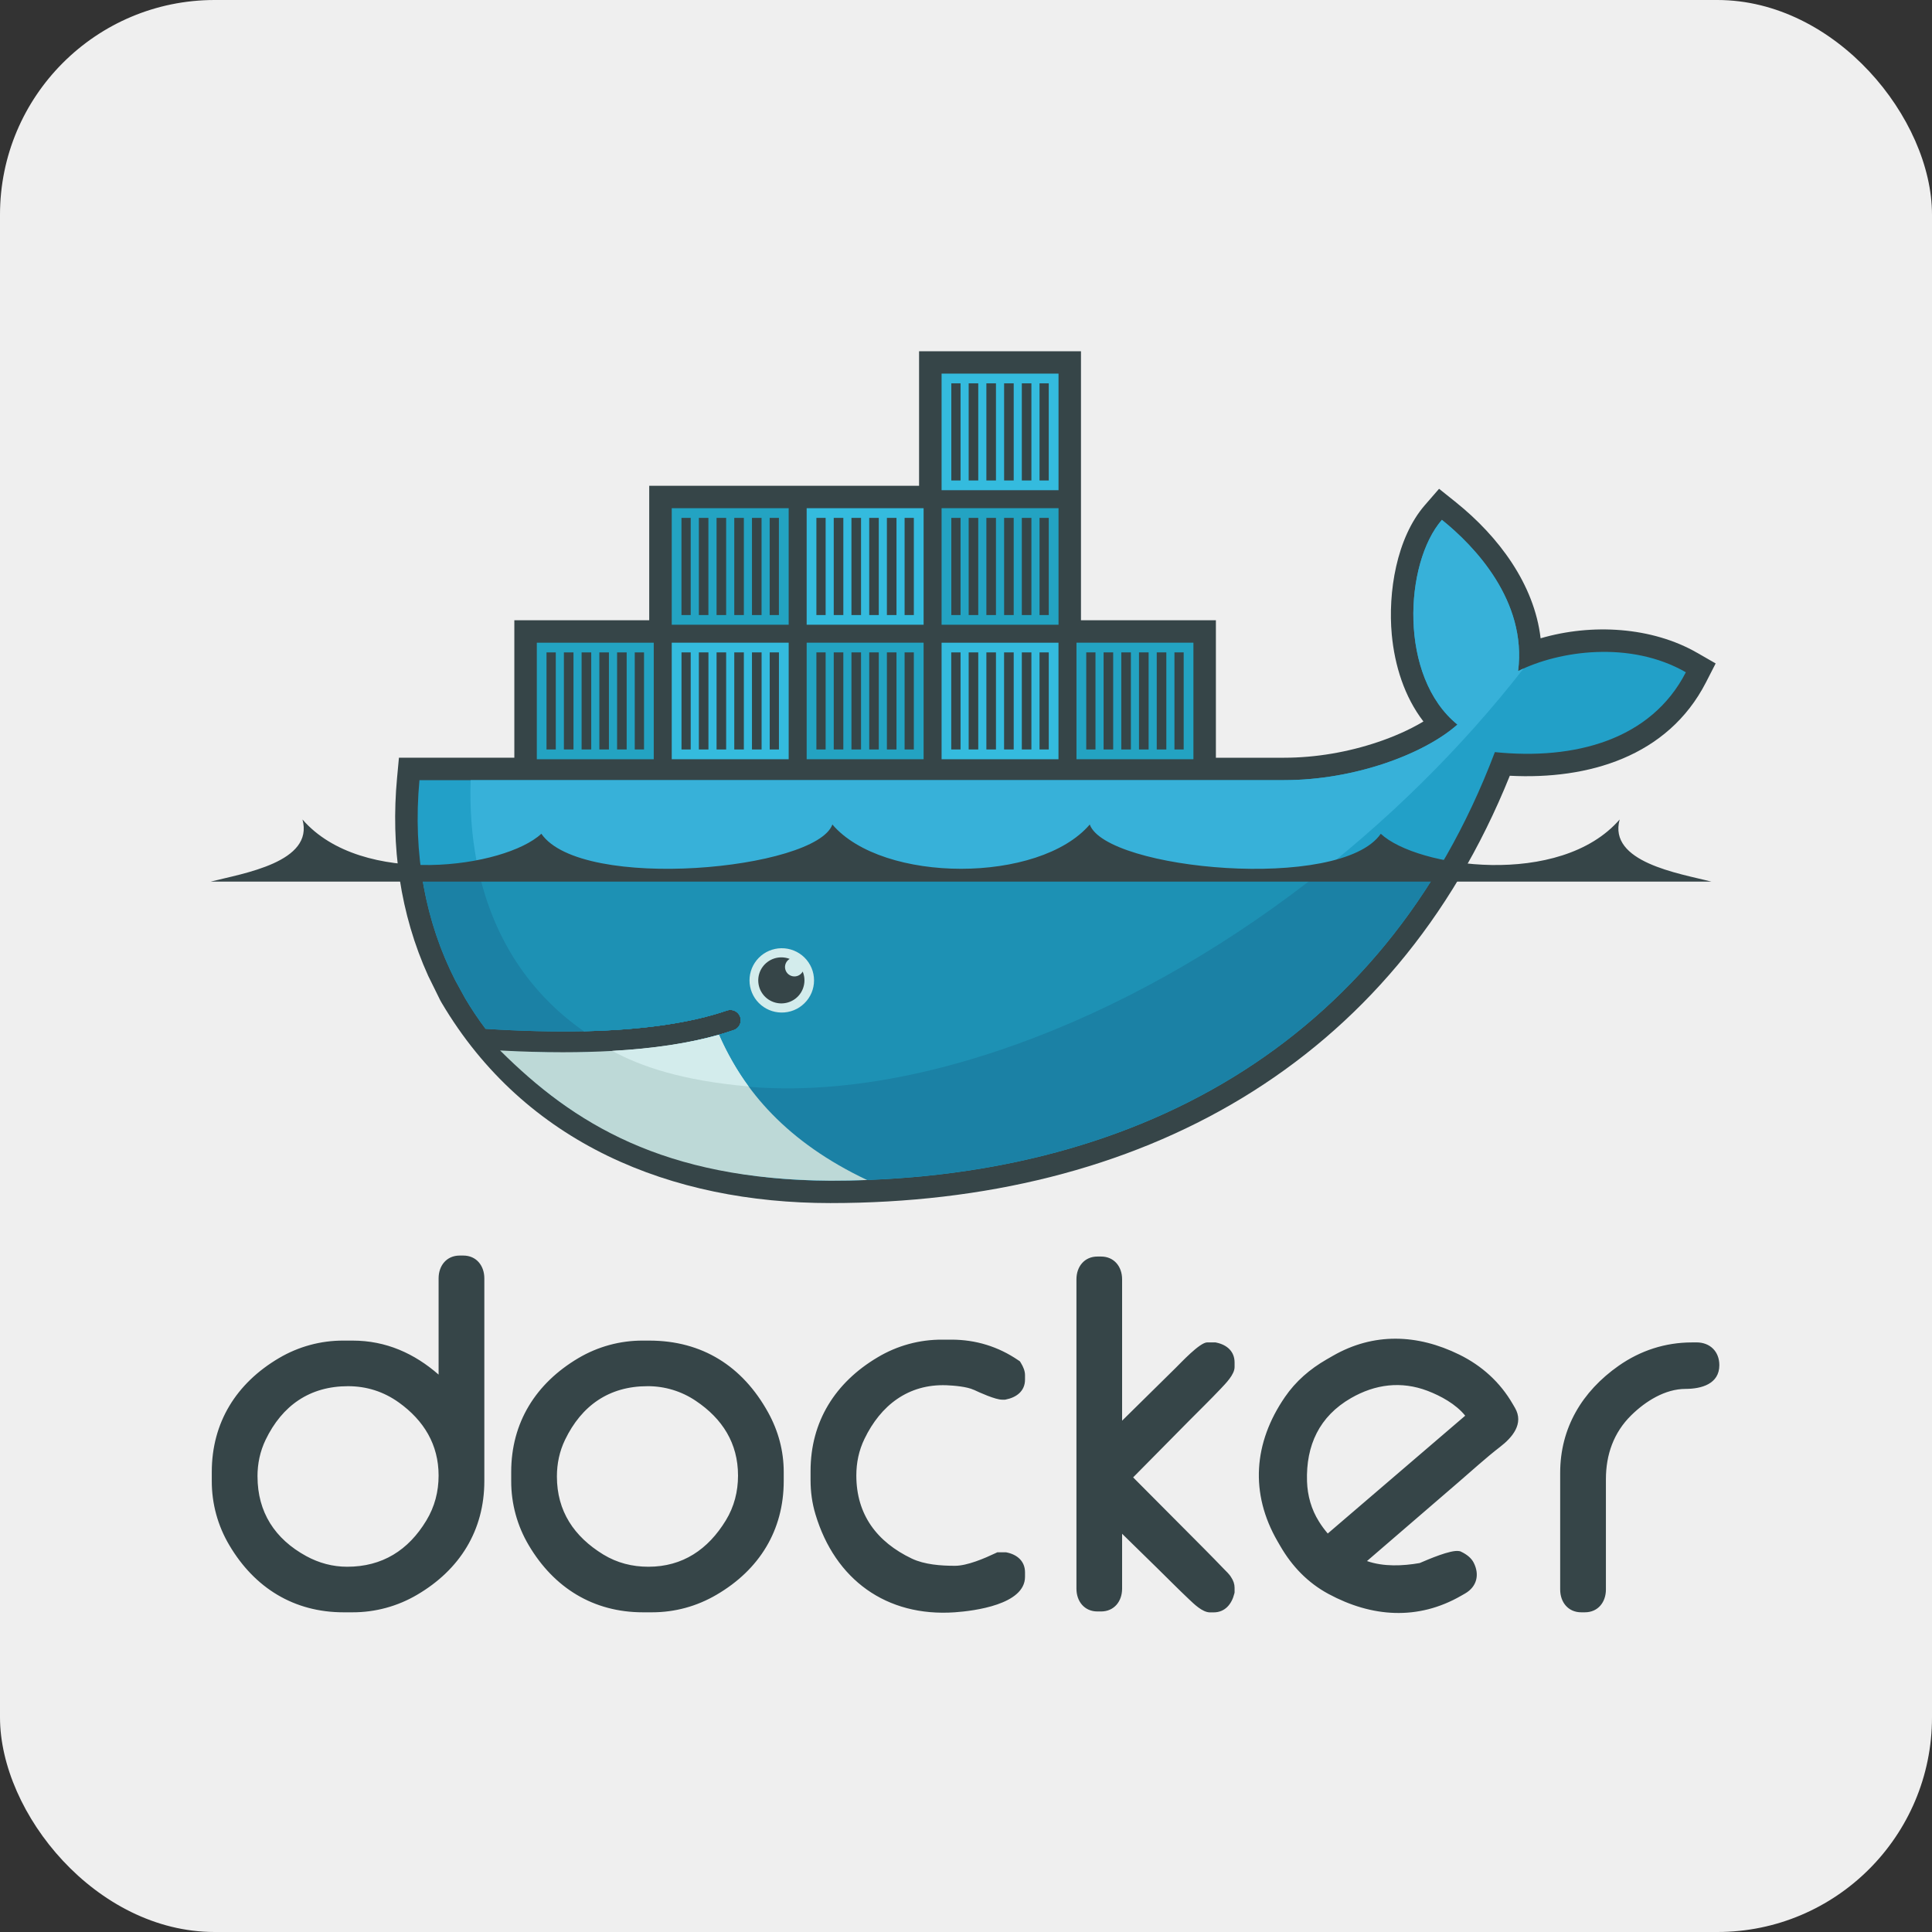 <svg width="55" height="55" viewBox="0 0 55 55" fill="none" xmlns="http://www.w3.org/2000/svg">
<rect x="0" y="0" width="55" height="55" fill="#333333" stroke="none"/>
<rect width="55" height="55" rx="6.111" fill="#EFEFEF"/>
<path fill-rule="evenodd" clip-rule="evenodd" d="M12.486 39.132V36.392C12.486 36.032 12.712 35.743 13.086 35.743H13.189C13.563 35.743 13.788 36.033 13.788 36.392V42.16C13.788 43.567 13.091 44.686 11.876 45.399C11.319 45.728 10.684 45.9 10.038 45.899H9.779C8.368 45.899 7.247 45.203 6.531 43.993C6.2 43.439 6.027 42.805 6.029 42.16V41.903C6.029 40.496 6.727 39.378 7.94 38.663C8.497 38.334 9.132 38.161 9.779 38.164H10.038C10.993 38.164 11.801 38.533 12.486 39.132V39.132ZM7.331 42.032C7.331 43.048 7.825 43.812 8.718 44.299C9.079 44.496 9.471 44.602 9.883 44.602C10.883 44.602 11.626 44.133 12.137 43.286C12.375 42.893 12.486 42.463 12.486 42.005C12.486 41.125 12.066 40.437 11.356 39.927C10.924 39.617 10.438 39.462 9.908 39.462C8.818 39.462 8.033 40.011 7.562 40.987C7.403 41.317 7.33 41.667 7.33 42.032H7.331ZM18.303 38.164H18.483C19.991 38.164 21.138 38.893 21.865 40.205C22.156 40.73 22.311 41.303 22.311 41.903V42.16C22.311 43.567 21.616 44.688 20.399 45.399C19.836 45.729 19.214 45.899 18.561 45.899H18.303C16.892 45.899 15.77 45.203 15.054 43.993C14.724 43.439 14.551 42.805 14.553 42.16V41.903C14.553 40.496 15.253 39.381 16.463 38.664C17.02 38.334 17.656 38.161 18.303 38.164ZM15.854 42.032C15.854 43.02 16.341 43.743 17.175 44.254C17.568 44.493 17.998 44.602 18.458 44.602C19.436 44.602 20.158 44.108 20.661 43.285C20.901 42.893 21.01 42.462 21.01 42.005C21.01 41.088 20.567 40.388 19.809 39.88C19.403 39.605 18.923 39.459 18.432 39.462C17.341 39.462 16.557 40.011 16.086 40.987C15.927 41.317 15.854 41.667 15.854 42.032ZM27.722 39.566C27.526 39.474 27.158 39.444 26.945 39.435C25.858 39.395 25.071 40.005 24.61 40.961C24.45 41.291 24.378 41.64 24.378 42.005C24.378 43.117 24.963 43.895 25.956 44.369C26.32 44.542 26.789 44.575 27.186 44.575C27.536 44.575 28.03 44.362 28.34 44.215L28.393 44.19H28.634L28.661 44.195C28.957 44.256 29.18 44.444 29.18 44.761V44.889C29.18 45.679 27.732 45.86 27.179 45.899C25.231 46.033 23.771 44.965 23.215 43.111C23.118 42.789 23.075 42.469 23.075 42.134V41.877C23.075 40.47 23.775 39.356 24.986 38.639C25.541 38.307 26.177 38.133 26.825 38.137H27.083C27.777 38.137 28.416 38.333 28.988 38.723L29.035 38.755L29.065 38.804C29.127 38.905 29.18 39.025 29.18 39.146V39.275C29.18 39.606 28.931 39.784 28.631 39.842L28.607 39.846H28.53C28.336 39.846 27.894 39.646 27.721 39.564L27.722 39.566ZM31.944 40.444L33.47 38.94C33.613 38.801 34.154 38.215 34.367 38.215H34.6L34.627 38.221C34.924 38.282 35.146 38.469 35.146 38.788V38.916C35.146 39.133 34.891 39.385 34.751 39.535C34.452 39.851 34.137 40.157 33.831 40.466L32.258 42.058L34.283 44.093C34.47 44.281 34.655 44.471 34.838 44.661C34.903 44.729 34.998 44.812 35.052 44.908C35.111 44.996 35.146 45.095 35.146 45.201V45.335L35.139 45.366C35.066 45.662 34.877 45.901 34.548 45.901H34.445C34.229 45.901 33.986 45.658 33.839 45.519C33.536 45.233 33.241 44.933 32.943 44.641L31.944 43.663V45.226C31.944 45.586 31.718 45.875 31.344 45.875H31.243C30.869 45.875 30.644 45.586 30.644 45.226V36.419C30.644 36.059 30.87 35.771 31.243 35.771H31.344C31.718 35.771 31.944 36.059 31.944 36.419V40.446V40.444ZM48.166 38.215H48.295C48.685 38.215 48.946 38.477 48.946 38.864C48.946 39.401 48.431 39.539 47.985 39.539C47.401 39.539 46.843 39.892 46.44 40.288C45.936 40.782 45.717 41.414 45.717 42.109V45.25C45.717 45.61 45.492 45.899 45.118 45.899H45.015C44.641 45.899 44.415 45.61 44.415 45.25V41.929C44.415 40.653 45.038 39.612 46.078 38.882C46.7 38.446 47.408 38.216 48.167 38.216L48.166 38.215ZM38.915 44.44C39.389 44.605 39.929 44.581 40.415 44.497C40.663 44.391 41.299 44.115 41.533 44.156L41.569 44.162L41.603 44.178C41.745 44.247 41.882 44.345 41.955 44.49C42.125 44.829 42.043 45.17 41.709 45.363L41.597 45.427C40.363 46.138 39.049 46.039 37.819 45.376C37.23 45.059 36.78 44.588 36.448 44.014L36.37 43.88C35.578 42.512 35.685 41.072 36.579 39.771C36.887 39.321 37.291 38.974 37.762 38.702L37.941 38.599C39.103 37.93 40.349 37.976 41.543 38.563C42.186 38.879 42.706 39.35 43.064 39.969L43.129 40.08C43.389 40.53 43.052 40.922 42.704 41.19C42.3 41.501 41.892 41.876 41.505 42.208L38.915 44.44H38.915ZM37.797 43.657L41.711 40.302C41.449 39.973 41.011 39.736 40.639 39.594C39.889 39.309 39.148 39.405 38.46 39.801C37.559 40.32 37.175 41.146 37.208 42.174C37.222 42.579 37.331 42.969 37.547 43.313C37.622 43.435 37.707 43.549 37.799 43.657H37.797ZM30.773 17.657H34.614V21.571H36.556C37.453 21.571 38.375 21.412 39.224 21.125C39.642 20.984 40.11 20.788 40.522 20.539C39.979 19.834 39.703 18.943 39.621 18.064C39.51 16.87 39.752 15.315 40.563 14.38L40.967 13.915L41.448 14.3C42.657 15.27 43.678 16.628 43.858 18.171C45.316 17.743 47.029 17.845 48.314 18.584L48.841 18.887L48.564 19.428C47.477 21.544 45.204 22.2 42.981 22.084C39.656 30.339 32.416 34.249 23.639 34.249C19.104 34.249 14.943 32.559 12.573 28.548L12.535 28.481L12.19 27.781C11.389 26.015 11.123 24.081 11.303 22.149L11.357 21.57H14.642V17.657H18.482V13.829H26.164V10H30.773V17.657Z" fill="#364548"/>
<path fill-rule="evenodd" clip-rule="evenodd" d="M43.217 19.105C43.474 17.11 41.977 15.543 41.048 14.799C39.977 16.033 39.811 19.266 41.49 20.627C40.553 21.457 38.578 22.209 36.556 22.209H11.941C11.745 24.313 12.115 26.251 12.962 27.91L13.242 28.421C13.419 28.72 13.613 29.01 13.822 29.288C14.834 29.353 15.767 29.375 16.621 29.357H16.621C18.299 29.32 19.667 29.122 20.705 28.764C20.778 28.741 20.857 28.748 20.926 28.782C20.994 28.817 21.047 28.877 21.072 28.949C21.097 29.021 21.093 29.101 21.061 29.17C21.028 29.239 20.97 29.294 20.898 29.321C20.76 29.369 20.616 29.413 20.468 29.456H20.468C19.651 29.69 18.775 29.845 17.645 29.914C17.712 29.915 17.575 29.924 17.574 29.924C17.536 29.927 17.488 29.932 17.449 29.934C17.004 29.959 16.524 29.964 16.033 29.964C15.496 29.964 14.968 29.954 14.377 29.924L14.36 29.934C16.409 32.232 19.618 33.611 23.638 33.611C32.145 33.611 39.361 29.851 42.556 21.411C44.823 21.643 47.002 21.067 47.993 19.138C46.414 18.23 44.384 18.52 43.215 19.105" fill="#22A0C8"/>
<path fill-rule="evenodd" clip-rule="evenodd" d="M43.217 19.105C43.474 17.11 41.976 15.543 41.047 14.799C39.977 16.033 39.811 19.266 41.49 20.627C40.553 21.457 38.578 22.209 36.556 22.209H13.398C13.298 25.432 14.498 27.878 16.62 29.357H16.621C18.298 29.32 19.667 29.122 20.704 28.764C20.778 28.741 20.857 28.748 20.925 28.782C20.994 28.817 21.046 28.877 21.072 28.949C21.097 29.021 21.093 29.101 21.06 29.17C21.028 29.239 20.97 29.294 20.898 29.321C20.76 29.369 20.616 29.413 20.468 29.456H20.467C19.65 29.69 18.699 29.865 17.569 29.934C17.569 29.934 17.541 29.908 17.541 29.908C20.436 31.389 24.634 31.382 29.448 29.541C34.844 27.474 39.867 23.536 43.372 19.032C43.32 19.056 43.269 19.08 43.218 19.105" fill="#37B1D9"/>
<path fill-rule="evenodd" clip-rule="evenodd" d="M11.987 24.766C12.139 25.893 12.471 26.949 12.961 27.91L13.242 28.421C13.419 28.72 13.613 29.01 13.822 29.289C14.834 29.353 15.767 29.376 16.621 29.357C18.298 29.32 19.667 29.122 20.704 28.764C20.778 28.741 20.857 28.748 20.926 28.783C20.994 28.817 21.047 28.877 21.072 28.949C21.097 29.021 21.093 29.101 21.061 29.17C21.028 29.24 20.97 29.294 20.898 29.321C20.76 29.369 20.616 29.413 20.468 29.456H20.467C19.651 29.69 18.704 29.855 17.574 29.925C17.536 29.927 17.468 29.928 17.429 29.93C16.984 29.955 16.509 29.97 16.018 29.97C15.459 29.971 14.9 29.958 14.342 29.93C16.391 32.228 19.619 33.609 23.639 33.609C30.922 33.609 37.259 30.854 40.937 24.765H11.987" fill="#1B81A5"/>
<path fill-rule="evenodd" clip-rule="evenodd" d="M13.62 24.766C14.056 26.745 15.102 28.299 16.621 29.357C18.298 29.32 19.667 29.122 20.704 28.764C20.778 28.741 20.857 28.748 20.926 28.783C20.994 28.817 21.047 28.877 21.072 28.949C21.097 29.021 21.093 29.101 21.06 29.17C21.028 29.24 20.97 29.294 20.898 29.321C20.76 29.369 20.616 29.413 20.468 29.456H20.467C19.65 29.69 18.684 29.855 17.554 29.925C20.449 31.405 24.635 31.384 29.446 29.541C32.358 28.426 35.16 26.766 37.674 24.766H13.62" fill="#1D91B4"/>
<path fill-rule="evenodd" clip-rule="evenodd" d="M15.282 18.296H18.611V21.614H15.282V18.296ZM15.559 18.572H15.822V21.336H15.558V18.572H15.559ZM16.053 18.572H16.326V21.336H16.053V18.572ZM16.557 18.572H16.831V21.336H16.557V18.572ZM17.062 18.572H17.335V21.336H17.062V18.572ZM17.566 18.572H17.84V21.336H17.567V18.572H17.566ZM18.071 18.572H18.334V21.336H18.07V18.572H18.071ZM19.123 14.467H22.452V17.785H19.123V14.467ZM19.4 14.743H19.663V17.509H19.4V14.744V14.743ZM19.894 14.743H20.167V17.509H19.895V14.744L19.894 14.743ZM20.398 14.743H20.672V17.509H20.399V14.744L20.398 14.743ZM20.903 14.743H21.176V17.509H20.903V14.744V14.743ZM21.407 14.743H21.68V17.509H21.407V14.744V14.743ZM21.911 14.743H22.174V17.509H21.911V14.744V14.743Z" fill="#23A3C2"/>
<path fill-rule="evenodd" clip-rule="evenodd" d="M19.123 18.296H22.452V21.614H19.123V18.296ZM19.401 18.572H19.663V21.336H19.401V18.572ZM19.894 18.572H20.168V21.336H19.895V18.572H19.894ZM20.399 18.572H20.672V21.336H20.399V18.572ZM20.903 18.572H21.176V21.336H20.903V18.572ZM21.407 18.572H21.681V21.336H21.407V18.572ZM21.912 18.572H22.175V21.336H21.912V18.572Z" fill="#34BBDE"/>
<path fill-rule="evenodd" clip-rule="evenodd" d="M22.964 18.296H26.293V21.614H22.964V18.296ZM23.241 18.572H23.504V21.336H23.241V18.572ZM23.735 18.572H24.008V21.336H23.735V18.572ZM24.239 18.572H24.512V21.336H24.239V18.572ZM24.744 18.572H25.017V21.336H24.745V18.572H24.744ZM25.248 18.572H25.521V21.336H25.248V18.572ZM25.752 18.572H26.015V21.336H25.752V18.572Z" fill="#23A3C2"/>
<path fill-rule="evenodd" clip-rule="evenodd" d="M22.964 14.467H26.293V17.785H22.964V14.467ZM23.241 14.743H23.504V17.509H23.241V14.744V14.743ZM23.735 14.743H24.008V17.509H23.735V14.744V14.743ZM24.239 14.743H24.512V17.509H24.239V14.744V14.743ZM24.744 14.743H25.017V17.509H24.745V14.744L24.744 14.743ZM25.248 14.743H25.521V17.509H25.248V14.744V14.743ZM25.752 14.743H26.015V17.509H25.752V14.744V14.743ZM26.805 18.296H30.133V21.614H26.805V18.296H26.805ZM27.082 18.572H27.345V21.336H27.08V18.572H27.082ZM27.576 18.572H27.849V21.336H27.576V18.572ZM28.08 18.572H28.353V21.336H28.08V18.572ZM28.584 18.572H28.858V21.336H28.584V18.572ZM29.089 18.572H29.362V21.336H29.089V18.572ZM29.593 18.572H29.856V21.336H29.593V18.572Z" fill="#34BBDE"/>
<path fill-rule="evenodd" clip-rule="evenodd" d="M26.805 14.467H30.134V17.785H26.805V14.467ZM27.082 14.743H27.345V17.509H27.082V14.744V14.743ZM27.576 14.743H27.849V17.509H27.576V14.744V14.743ZM28.08 14.743H28.353V17.509H28.08V14.744V14.743ZM28.585 14.743H28.858V17.509H28.585V14.744V14.743ZM29.089 14.743H29.362V17.509H29.089V14.744V14.743ZM29.593 14.743H29.856V17.509H29.593V14.744V14.743Z" fill="#23A3C2"/>
<path fill-rule="evenodd" clip-rule="evenodd" d="M26.805 10.636H30.134V13.955H26.805V10.636ZM27.082 10.913H27.345V13.678H27.082V10.914V10.913ZM27.576 10.913H27.849V13.678H27.576V10.914V10.913ZM28.08 10.913H28.353V13.678H28.08V10.914V10.913ZM28.585 10.913H28.858V13.678H28.585V10.914V10.913ZM29.089 10.913H29.362V13.678H29.089V10.914V10.913ZM29.593 10.913H29.856V13.678H29.593V10.914V10.913Z" fill="#34BBDE"/>
<path fill-rule="evenodd" clip-rule="evenodd" d="M30.645 18.296H33.974V21.614H30.645V18.296ZM30.923 18.572H31.186V21.336H30.923V18.572H30.923ZM31.416 18.572H31.69V21.336H31.417V18.572H31.416ZM31.921 18.572H32.194V21.336H31.921V18.572ZM32.425 18.572H32.699V21.336H32.425V18.572ZM32.93 18.572H33.203V21.336H32.93V18.572ZM33.434 18.572H33.697V21.336H33.434V18.572Z" fill="#23A3C2"/>
<path fill-rule="evenodd" clip-rule="evenodd" d="M22.243 26.994C22.365 26.992 22.485 27.015 22.598 27.06C22.711 27.105 22.814 27.173 22.901 27.258C22.987 27.343 23.056 27.445 23.103 27.556C23.15 27.668 23.174 27.788 23.174 27.91C23.174 28.031 23.15 28.151 23.103 28.263C23.056 28.375 22.987 28.476 22.9 28.561C22.814 28.646 22.711 28.714 22.598 28.759C22.485 28.804 22.364 28.827 22.243 28.825C22.001 28.822 21.771 28.724 21.601 28.552C21.432 28.381 21.337 28.15 21.337 27.909C21.337 27.669 21.432 27.438 21.602 27.266C21.771 27.095 22.002 26.997 22.243 26.994Z" fill="#D3ECEC"/>
<path fill-rule="evenodd" clip-rule="evenodd" d="M22.243 27.254C22.325 27.254 22.405 27.269 22.481 27.298C22.43 27.328 22.39 27.373 22.368 27.427C22.345 27.482 22.341 27.542 22.357 27.599C22.372 27.655 22.406 27.706 22.452 27.741C22.499 27.777 22.556 27.797 22.615 27.797C22.717 27.797 22.805 27.741 22.851 27.658C22.905 27.788 22.916 27.932 22.881 28.068C22.847 28.205 22.77 28.327 22.661 28.416C22.552 28.505 22.417 28.557 22.276 28.564C22.135 28.571 21.996 28.533 21.878 28.455C21.761 28.377 21.672 28.263 21.624 28.131C21.577 27.998 21.573 27.854 21.614 27.719C21.655 27.585 21.738 27.467 21.852 27.383C21.965 27.299 22.102 27.254 22.243 27.254V27.254ZM6 25.097H48.719C47.789 24.862 45.776 24.544 46.108 23.329C44.417 25.28 40.338 24.698 39.308 23.736C38.162 25.393 31.489 24.763 31.023 23.472C29.586 25.153 25.133 25.153 23.696 23.472C23.23 24.761 16.557 25.393 15.411 23.735C14.381 24.698 10.304 25.28 8.611 23.329C8.943 24.544 6.931 24.862 6 25.097" fill="#364548"/>
<path fill-rule="evenodd" clip-rule="evenodd" d="M24.685 33.593C22.41 32.517 21.163 31.054 20.468 29.458C19.623 29.698 18.608 29.852 17.427 29.918C16.983 29.942 16.515 29.955 16.025 29.955C15.459 29.955 14.863 29.939 14.237 29.905C16.323 31.982 18.889 33.583 23.64 33.612C23.99 33.612 24.338 33.606 24.685 33.593Z" fill="#BDD9D7"/>
<path fill-rule="evenodd" clip-rule="evenodd" d="M21.312 30.929C20.997 30.503 20.69 29.968 20.468 29.456C19.623 29.696 18.607 29.85 17.427 29.916C18.237 30.355 19.396 30.761 21.312 30.929" fill="#D3ECEC"/>
</svg>
